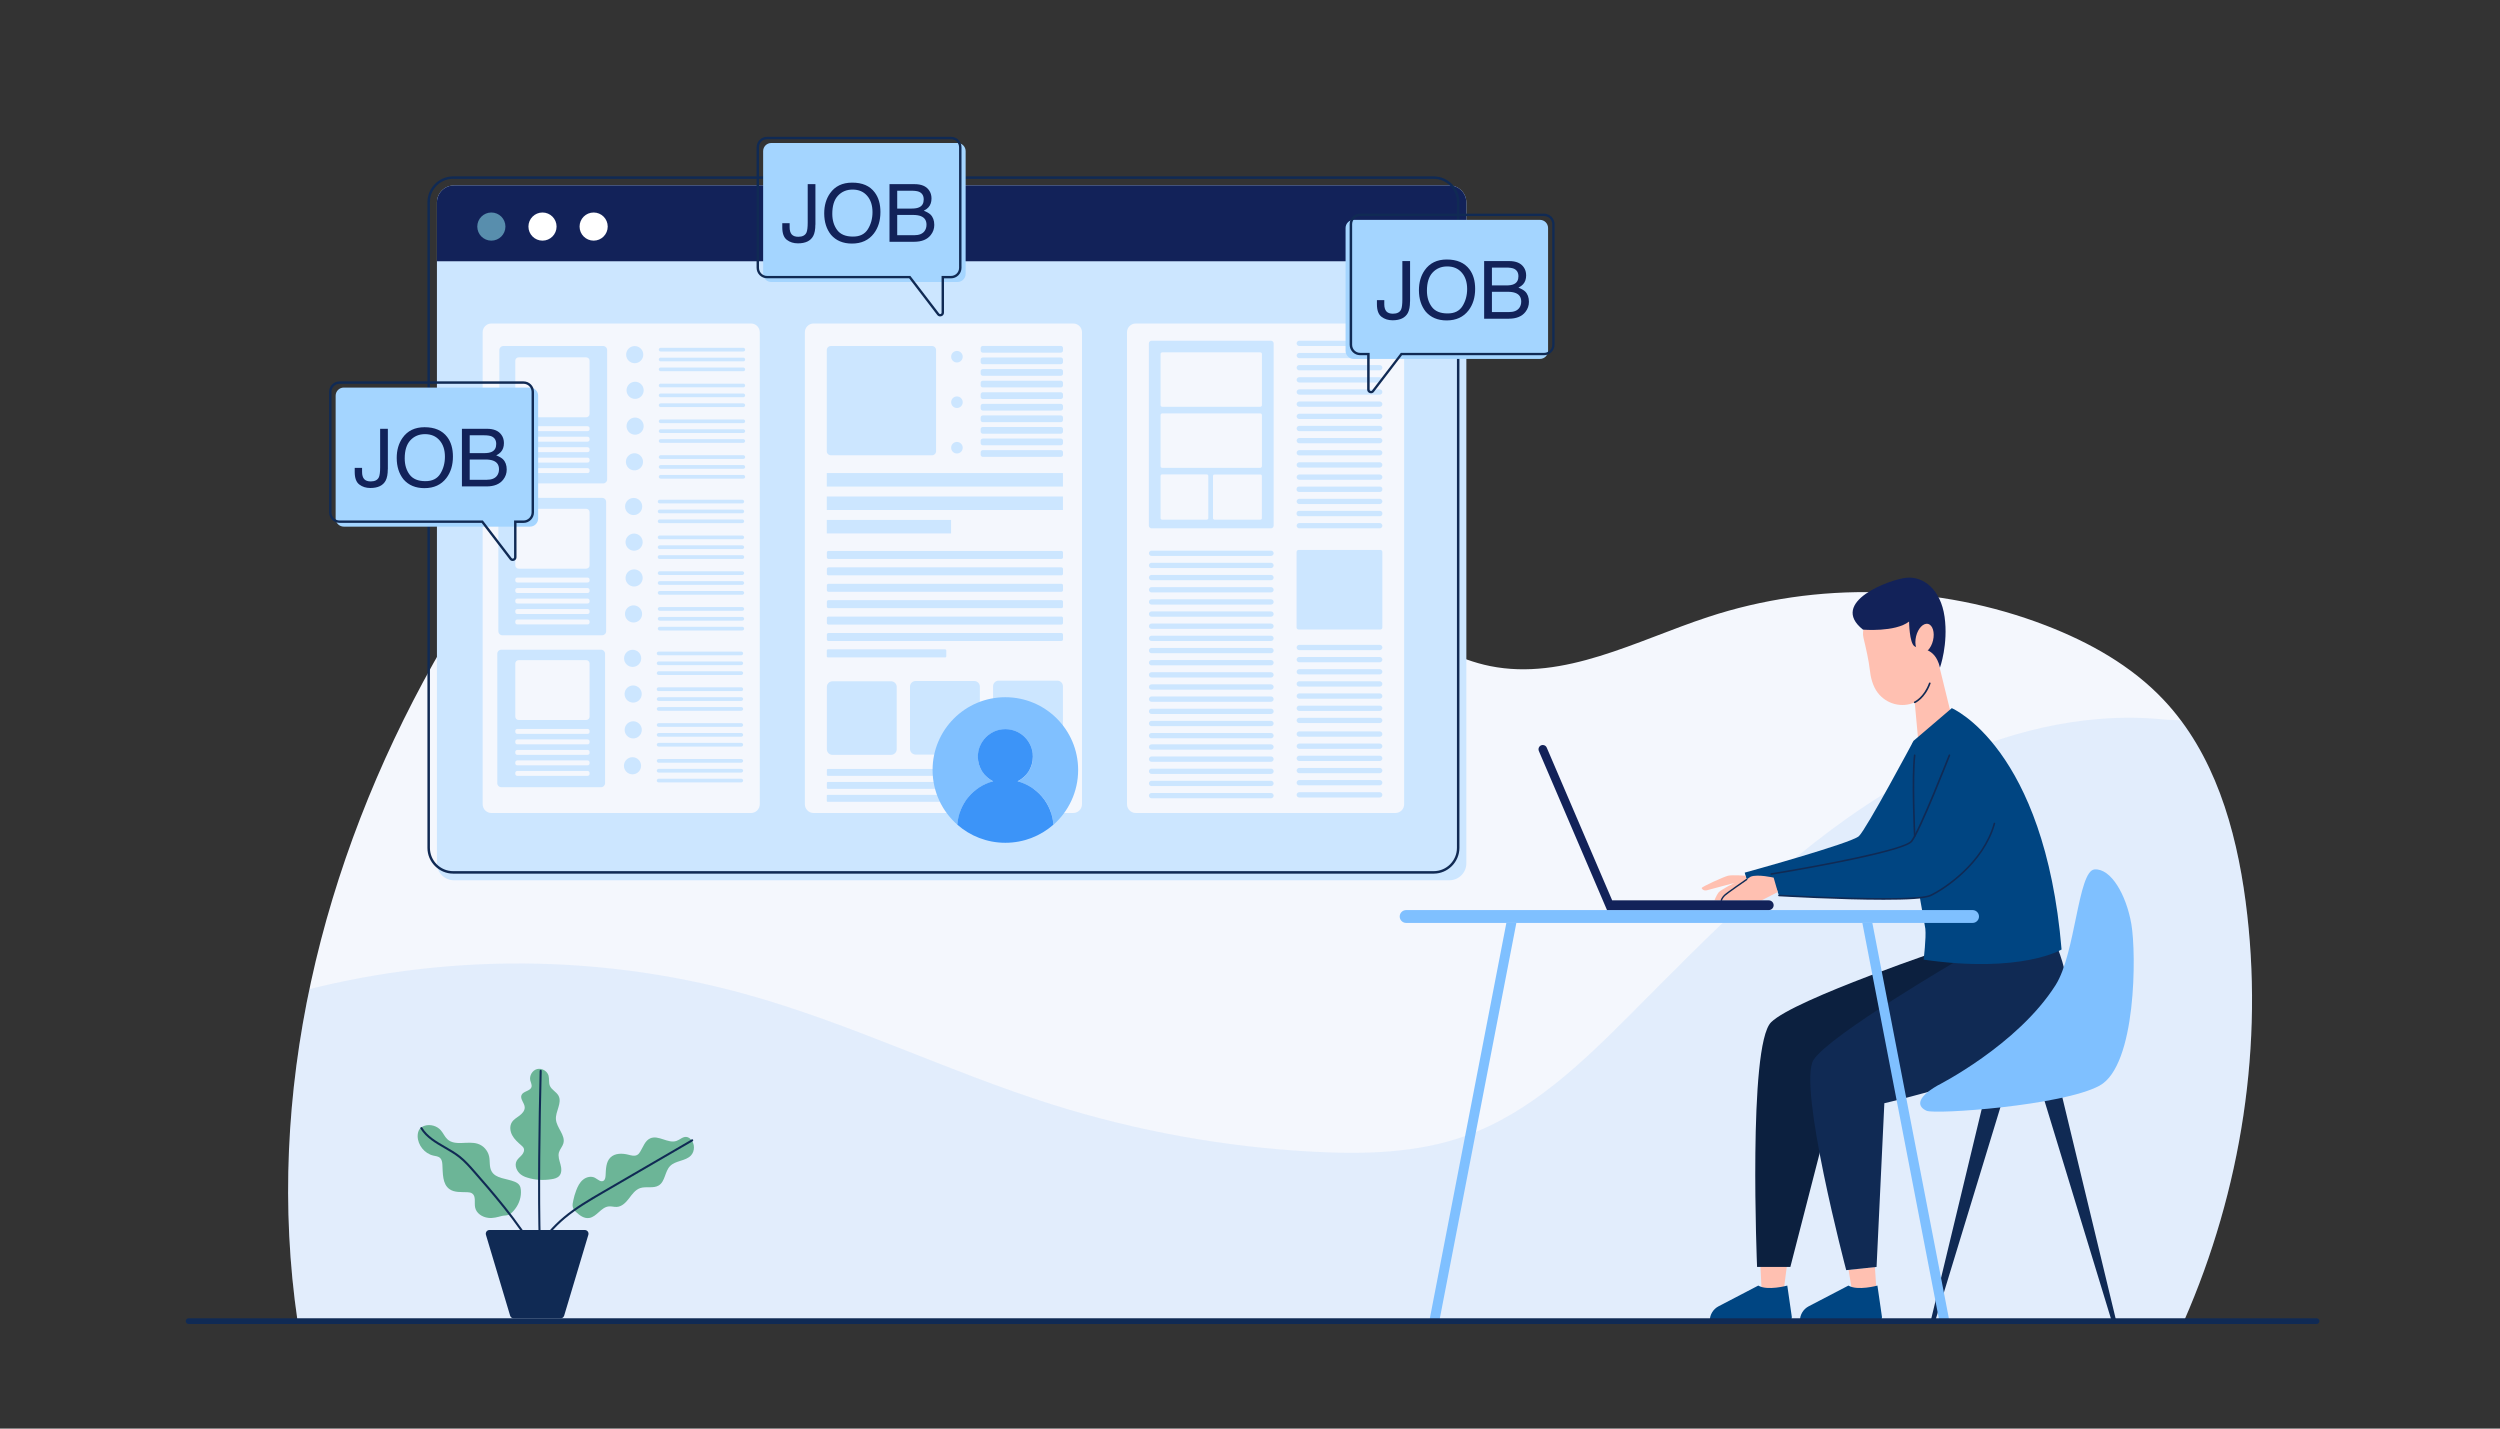 <svg enable-background="new 0 0 3500 2000" viewBox="0 0 3500 2000" xmlns="http://www.w3.org/2000/svg" xmlns:xlink="http://www.w3.org/1999/xlink"><rect x="0" y="0" width="3500" height="2000" fill="#333333" stroke="none"/><defs><path id="a" d="m416.6 1849.6h2636.6 4.3c80.6-183.7 112.6-388.4 86.4-587.3-13.5-102.5-43.9-207.4-114.9-282.6-45-47.7-103.7-80.5-164.9-104.1-150-57.8-320.1-62.1-472.8-11.8-100.4 33-201.5 89.6-305.1 68.7-45.1-9.1-86.1-32.5-124.2-58.4-203.3-138.8-358.9-365.9-599.5-418.2-155.7-33.9-321.5 16.1-451 108.7s-226.3 224.3-304.3 363.1c-157.3 280.3-237.3 603.8-190.6 921.9z"/><clipPath id="b"><use xlink:href="#a"/></clipPath><clipPath id="c"><use xlink:href="#d"/></clipPath><path id="d" d="m2029 1232.4h-1393.4c-13.2 0-23.9-10.7-23.9-23.9v-925c0-13.2 10.7-23.9 23.9-23.9h1393.4c13.2 0 23.9 10.7 23.9 23.9v925c.1 13.2-10.7 23.9-23.9 23.9z"/></defs><use fill="#f4f7fd" xlink:href="#a"/><path clip-path="url(#b)" d="m2636.6 1112c-133.3 82.5-243.1 196.9-353.8 307.9-68.3 68.5-140.5 138.2-231.7 170.6-67.6 24-141.1 25.7-212.8 21.9-124.2-6.6-247.5-29-366.1-66.4-144.7-45.7-281.9-113.6-428.1-154.1-215.6-59.7-448-57.2-662.3 7-6.7 168.5-14.3 337.3-20.9 505.8 187.5 14.4 375.8-5.3 563.5-16.6 667.7-40.1 1336 26.6 2004 3.4 87.1-3 176.3-3.6 262.9-14.3 3.1-14.4 1.6-31.2 2-46 .5-16.7.8-33.4 1-50.1.4-33.4.4-66.8-.1-100.2-1.1-66.8-4-133.6-8.9-200.2-8.1-110.6-21.4-220.8-40-330.2-5.1-29.9-10.8-60.1-21.6-88.6-6.9-18.2-15.7-42.3-36.1-48.9-18.2-5.9-41.2-4-60.1-5.9-29.3-2.9-58.8-3-88.1-.6-107.7 8.6-211.5 49-302.8 105.5z" fill="#3c94f8" opacity=".1"/><use fill="#cce6ff" xlink:href="#d"/><path clip-path="url(#c)" d="m540.7 204.3h1577.5v161.5h-1577.5z" fill="#122259"/><circle cx="687.9" cy="317.2" fill="#588ead" r="19.7"/><circle cx="759.5" cy="317.2" fill="#fff" r="19.7"/><circle cx="831.1" cy="317.2" fill="#fff" r="19.7"/><path d="m2007.1 1223.1h-1372.6c-19.9 0-36.1-16.2-36.1-36.1v-904c0-19.9 16.2-36.1 36.1-36.1h1372.6c19.9 0 36.1 16.2 36.1 36.1v904.1c-.1 19.8-16.2 36-36.1 36zm-1372.6-972.8c-18 0-32.6 14.6-32.6 32.6v904.1c0 18 14.6 32.6 32.6 32.6h1372.6c18 0 32.6-14.6 32.6-32.6v-904c0-18-14.6-32.6-32.6-32.6h-1372.6z" fill="#102a54"/><path d="m1051.4 1138.2h-363.4c-6.8 0-12.3-5.5-12.3-12.3v-660.7c0-6.8 5.5-12.3 12.3-12.3h363.4c6.8 0 12.3 5.5 12.3 12.3v660.7c0 6.8-5.5 12.3-12.3 12.3z" fill="#f4f7fd"/><path d="m844.4 676.8h-139.6c-3.1 0-5.7-2.5-5.7-5.7v-181c0-3.1 2.5-5.7 5.7-5.7h139.5c3.1 0 5.7 2.5 5.7 5.7v181.1c0 3.1-2.5 5.6-5.6 5.6z" fill="#cce6ff"/><circle cx="888.6" cy="496.5" fill="#cce6ff" r="12"/><path d="m1040.6 492.1h-115.7c-1.4 0-2.6-1.2-2.6-2.6 0-1.4 1.2-2.6 2.6-2.6h115.7c1.4 0 2.6 1.2 2.6 2.6 0 1.5-1.2 2.6-2.6 2.6z" fill="#cce6ff"/><path d="m1040.6 505.9h-115.7c-1.4 0-2.6-1.2-2.6-2.6 0-1.4 1.2-2.6 2.6-2.6h115.7c1.4 0 2.6 1.2 2.6 2.6 0 1.5-1.2 2.6-2.6 2.6z" fill="#cce6ff"/><path d="m1040.6 519.7h-115.7c-1.4 0-2.6-1.2-2.6-2.6 0-1.4 1.2-2.6 2.6-2.6h115.7c1.4 0 2.6 1.2 2.6 2.6 0 1.5-1.2 2.6-2.6 2.6z" fill="#cce6ff"/><ellipse cx="888.6" cy="546.6" fill="#cce6ff" rx="12" ry="12" transform="matrix(.186 -.983 .983 .186 186.558 1318.273)"/><path d="m1040.6 542.3h-115.7c-1.4 0-2.6-1.2-2.6-2.6 0-1.4 1.2-2.6 2.6-2.6h115.7c1.4 0 2.6 1.2 2.6 2.6 0 1.4-1.2 2.6-2.6 2.6z" fill="#cce6ff"/><path d="m1040.6 556.1h-115.7c-1.4 0-2.6-1.2-2.6-2.6 0-1.4 1.2-2.6 2.6-2.6h115.7c1.4 0 2.6 1.2 2.6 2.6 0 1.4-1.2 2.6-2.6 2.6z" fill="#cce6ff"/><path d="m1040.6 569.9h-115.7c-1.4 0-2.6-1.2-2.6-2.6 0-1.4 1.2-2.6 2.6-2.6h115.7c1.4 0 2.6 1.2 2.6 2.6 0 1.4-1.2 2.6-2.6 2.6z" fill="#cce6ff"/><ellipse cx="888.6" cy="596.7" fill="#cce6ff" rx="12" ry="12" transform="matrix(.186 -.983 .983 .186 137.304 1359.096)"/><path d="m1040.6 592.4h-115.7c-1.4 0-2.6-1.2-2.6-2.6 0-1.4 1.2-2.6 2.6-2.6h115.7c1.4 0 2.6 1.2 2.6 2.6 0 1.4-1.2 2.6-2.6 2.6z" fill="#cce6ff"/><path d="m1040.6 606.2h-115.7c-1.4 0-2.6-1.2-2.6-2.6 0-1.4 1.2-2.6 2.6-2.6h115.7c1.4 0 2.6 1.2 2.6 2.6 0 1.4-1.2 2.6-2.6 2.6z" fill="#cce6ff"/><path d="m1040.6 620h-115.7c-1.4 0-2.6-1.2-2.6-2.6 0-1.4 1.2-2.6 2.6-2.6h115.7c1.4 0 2.6 1.2 2.6 2.6 0 1.4-1.2 2.6-2.6 2.6z" fill="#cce6ff"/><ellipse cx="888.6" cy="646.8" fill="#cce6ff" rx="12" ry="12" transform="matrix(.861 -.508 .508 .861 -205.402 541.054)"/><path d="m1040.6 642.5h-115.7c-1.4 0-2.6-1.2-2.6-2.6 0-1.4 1.2-2.6 2.6-2.6h115.7c1.4 0 2.6 1.2 2.6 2.6 0 1.5-1.2 2.6-2.6 2.6z" fill="#cce6ff"/><path d="m1040.6 656.3h-115.7c-1.4 0-2.6-1.2-2.6-2.6 0-1.4 1.2-2.6 2.6-2.6h115.7c1.4 0 2.6 1.2 2.6 2.6 0 1.5-1.2 2.6-2.6 2.6z" fill="#cce6ff"/><path d="m1040.6 670.1h-115.7c-1.4 0-2.6-1.2-2.6-2.6 0-1.4 1.2-2.6 2.6-2.6h115.7c1.4 0 2.6 1.2 2.6 2.6 0 1.5-1.2 2.6-2.6 2.6z" fill="#cce6ff"/><path d="m842.9 889.4h-139.5c-3.1 0-5.7-2.5-5.7-5.7v-181c0-3.1 2.5-5.7 5.7-5.7h139.5c3.1 0 5.7 2.5 5.7 5.7v181.1c0 3.1-2.6 5.6-5.7 5.6z" fill="#cce6ff"/><circle cx="887.1" cy="709.1" fill="#cce6ff" r="12"/><path d="m1039.2 704.8h-115.7c-1.4 0-2.6-1.2-2.6-2.6 0-1.4 1.2-2.6 2.6-2.6h115.7c1.4 0 2.6 1.2 2.6 2.6-.1 1.4-1.2 2.6-2.6 2.6z" fill="#cce6ff"/><path d="m1039.2 718.6h-115.7c-1.4 0-2.6-1.2-2.6-2.6 0-1.4 1.2-2.6 2.6-2.6h115.7c1.4 0 2.6 1.2 2.6 2.6-.1 1.4-1.2 2.6-2.6 2.6z" fill="#cce6ff"/><path d="m1039.2 732.4h-115.7c-1.4 0-2.6-1.2-2.6-2.6 0-1.4 1.2-2.6 2.6-2.6h115.7c1.4 0 2.6 1.2 2.6 2.6-.1 1.4-1.2 2.6-2.6 2.6z" fill="#cce6ff"/><ellipse cx="887.1" cy="759.2" fill="#cce6ff" rx="12" ry="12" transform="matrix(.229 -.974 .974 .229 -54.86 1449.175)"/><path d="m1039.2 754.9h-115.7c-1.4 0-2.6-1.2-2.6-2.6 0-1.4 1.2-2.6 2.6-2.6h115.7c1.4 0 2.6 1.2 2.6 2.6-.1 1.4-1.2 2.6-2.6 2.6z" fill="#cce6ff"/><path d="m1039.2 768.7h-115.7c-1.4 0-2.6-1.2-2.6-2.6 0-1.4 1.2-2.6 2.6-2.6h115.7c1.4 0 2.6 1.2 2.6 2.6-.1 1.4-1.2 2.6-2.6 2.6z" fill="#cce6ff"/><path d="m1039.5 782.5h-116.3c-1.2 0-2.3-1-2.3-2.3v-.6c0-1.2 1-2.3 2.3-2.3h116.3c1.2 0 2.3 1 2.3 2.3v.6c-.1 1.3-1.1 2.3-2.3 2.3z" fill="#cce6ff"/><ellipse cx="887.1" cy="809.3" fill="#cce6ff" rx="12" ry="12" transform="matrix(.229 -.974 .974 .229 -103.656 1487.835)"/><path d="m1039.2 805h-115.7c-1.4 0-2.6-1.2-2.6-2.6 0-1.4 1.2-2.6 2.6-2.6h115.7c1.4 0 2.6 1.2 2.6 2.6-.1 1.5-1.2 2.6-2.6 2.6z" fill="#cce6ff"/><path d="m1039.2 818.8h-115.7c-1.4 0-2.6-1.2-2.6-2.6 0-1.4 1.2-2.6 2.6-2.6h115.7c1.4 0 2.6 1.2 2.6 2.6-.1 1.5-1.2 2.6-2.6 2.6z" fill="#cce6ff"/><path d="m1039.2 832.6h-115.7c-1.4 0-2.6-1.2-2.6-2.6 0-1.4 1.2-2.6 2.6-2.6h115.7c1.4 0 2.6 1.2 2.6 2.6-.1 1.5-1.2 2.6-2.6 2.6z" fill="#cce6ff"/><ellipse cx="887.1" cy="859.5" fill="#cce6ff" rx="12" ry="12" transform="matrix(.707 -.707 .707 .707 -347.897 879.02)"/><path d="m1039.2 855.1h-115.7c-1.4 0-2.6-1.2-2.6-2.6 0-1.4 1.2-2.6 2.6-2.6h115.7c1.4 0 2.6 1.2 2.6 2.6-.1 1.5-1.2 2.6-2.6 2.6z" fill="#cce6ff"/><path d="m1039.2 868.9h-115.7c-1.4 0-2.6-1.2-2.6-2.6 0-1.4 1.2-2.6 2.6-2.6h115.7c1.4 0 2.6 1.2 2.6 2.6-.1 1.5-1.2 2.6-2.6 2.6z" fill="#cce6ff"/><path d="m1039.2 882.7h-115.7c-1.4 0-2.6-1.2-2.6-2.6 0-1.4 1.2-2.6 2.6-2.6h115.7c1.4 0 2.6 1.2 2.6 2.6-.1 1.5-1.2 2.6-2.6 2.6z" fill="#cce6ff"/><path d="m841.5 1102.1h-139.6c-3.1 0-5.7-2.5-5.7-5.7v-181.1c0-3.1 2.5-5.7 5.7-5.7h139.5c3.1 0 5.7 2.5 5.7 5.7v181.1c0 3.1-2.5 5.7-5.6 5.7z" fill="#cce6ff"/><circle cx="885.7" cy="921.7" fill="#cce6ff" r="12"/><path d="m1037.7 917.4h-115.6c-1.4 0-2.6-1.2-2.6-2.6 0-1.4 1.2-2.6 2.6-2.6h115.7c1.4 0 2.6 1.2 2.6 2.6-.1 1.4-1.3 2.6-2.7 2.6z" fill="#cce6ff"/><path d="m1037.7 931.2h-115.6c-1.4 0-2.6-1.2-2.6-2.6 0-1.4 1.2-2.6 2.6-2.6h115.7c1.4 0 2.6 1.2 2.6 2.6-.1 1.4-1.3 2.6-2.7 2.6z" fill="#cce6ff"/><path d="m1037.7 945h-115.6c-1.4 0-2.6-1.2-2.6-2.6 0-1.4 1.2-2.6 2.6-2.6h115.7c1.4 0 2.6 1.2 2.6 2.6-.1 1.4-1.3 2.6-2.7 2.6z" fill="#cce6ff"/><ellipse cx="885.7" cy="971.8" fill="#cce6ff" rx="12" ry="12" transform="matrix(.229 -.974 .974 .229 -262.948 1611.767)"/><path d="m1038 967.5h-116.2c-1.2 0-2.3-1-2.3-2.3v-.6c0-1.2 1-2.3 2.3-2.3h116.2c1.2 0 2.3 1 2.3 2.3v.6c0 1.3-1 2.3-2.3 2.3z" fill="#cce6ff"/><path d="m1037.7 981.3h-115.6c-1.4 0-2.6-1.2-2.6-2.6 0-1.4 1.2-2.6 2.6-2.6h115.7c1.4 0 2.6 1.2 2.6 2.6-.1 1.4-1.3 2.6-2.7 2.6z" fill="#cce6ff"/><path d="m1037.7 995.1h-115.6c-1.4 0-2.6-1.2-2.6-2.6 0-1.4 1.2-2.6 2.6-2.6h115.7c1.4 0 2.6 1.2 2.6 2.6-.1 1.5-1.3 2.6-2.7 2.6z" fill="#cce6ff"/><ellipse cx="885.7" cy="1022" fill="#cce6ff" rx="12" ry="12" transform="matrix(.229 -.974 .974 .229 -311.744 1650.428)"/><path d="m1037.7 1017.6h-115.6c-1.4 0-2.6-1.2-2.6-2.6 0-1.4 1.2-2.6 2.6-2.6h115.7c1.4 0 2.6 1.2 2.6 2.6-.1 1.5-1.3 2.6-2.7 2.6z" fill="#cce6ff"/><path d="m1037.7 1031.4h-115.6c-1.4 0-2.6-1.2-2.6-2.6 0-1.4 1.2-2.6 2.6-2.6h115.7c1.4 0 2.6 1.2 2.6 2.6-.1 1.5-1.3 2.6-2.7 2.6z" fill="#cce6ff"/><path d="m1037.7 1045.2h-115.6c-1.4 0-2.6-1.2-2.6-2.6 0-1.4 1.2-2.6 2.6-2.6h115.7c1.4 0 2.6 1.2 2.6 2.6-.1 1.5-1.3 2.6-2.7 2.6z" fill="#cce6ff"/><ellipse cx="885.7" cy="1072.1" fill="#cce6ff" rx="12" ry="12" transform="matrix(.707 -.707 .707 .707 -498.66 940.28)"/><path d="m1037.7 1067.8h-115.6c-1.4 0-2.6-1.2-2.6-2.6 0-1.4 1.2-2.6 2.6-2.6h115.7c1.4 0 2.6 1.2 2.6 2.6-.1 1.4-1.3 2.6-2.7 2.6z" fill="#cce6ff"/><path d="m1037.7 1081.6h-115.6c-1.4 0-2.6-1.2-2.6-2.6 0-1.4 1.2-2.6 2.6-2.6h115.7c1.4 0 2.6 1.2 2.6 2.6-.1 1.4-1.3 2.6-2.7 2.6z" fill="#cce6ff"/><path d="m1037.7 1095.4h-115.6c-1.4 0-2.6-1.2-2.6-2.6 0-1.4 1.2-2.6 2.6-2.6h115.7c1.4 0 2.6 1.2 2.6 2.6-.1 1.4-1.3 2.6-2.7 2.6z" fill="#cce6ff"/><path d="m820.7 584.2h-94.6c-2.6 0-4.7-2.1-4.7-4.7v-74.5c0-2.6 2.1-4.7 4.7-4.7h94.6c2.6 0 4.7 2.1 4.7 4.7v74.4c.1 2.7-2.1 4.8-4.7 4.8z" fill="#f4f7fd"/><path d="m822.6 603.6h-98.4c-1.6 0-2.8-1.3-2.8-2.8v-1.3c0-1.6 1.3-2.8 2.8-2.8h98.4c1.6 0 2.8 1.3 2.8 2.8v1.3c.1 1.6-1.2 2.8-2.8 2.8z" fill="#f4f7fd"/><path d="m822.6 618.3h-98.4c-1.6 0-2.8-1.3-2.8-2.8v-1.3c0-1.6 1.3-2.8 2.8-2.8h98.4c1.6 0 2.8 1.3 2.8 2.8v1.3c.1 1.5-1.2 2.8-2.8 2.8z" fill="#f4f7fd"/><path d="m822.6 633h-98.4c-1.6 0-2.8-1.3-2.8-2.8v-1.3c0-1.6 1.3-2.8 2.8-2.8h98.4c1.6 0 2.8 1.3 2.8 2.8v1.3c.1 1.5-1.2 2.8-2.8 2.8z" fill="#f4f7fd"/><path d="m822.6 647.6h-98.4c-1.6 0-2.8-1.3-2.8-2.8v-1.3c0-1.6 1.3-2.8 2.8-2.8h98.4c1.6 0 2.8 1.3 2.8 2.8v1.3c.1 1.6-1.2 2.8-2.8 2.8z" fill="#f4f7fd"/><path d="m822.6 662.3h-98.4c-1.6 0-2.8-1.3-2.8-2.8v-1.3c0-1.6 1.3-2.8 2.8-2.8h98.4c1.6 0 2.8 1.3 2.8 2.8v1.3c.1 1.6-1.2 2.8-2.8 2.8z" fill="#f4f7fd"/><path d="m820.7 796.1h-94.6c-2.6 0-4.7-2.1-4.7-4.7v-74.4c0-2.6 2.1-4.7 4.7-4.7h94.6c2.6 0 4.7 2.1 4.7 4.7v74.4c.1 2.6-2.1 4.7-4.7 4.7z" fill="#f4f7fd"/><path d="m822.6 815.5h-98.4c-1.6 0-2.8-1.3-2.8-2.8v-1.3c0-1.6 1.3-2.8 2.8-2.8h98.4c1.6 0 2.8 1.3 2.8 2.8v1.3c.1 1.6-1.2 2.8-2.8 2.8z" fill="#f4f7fd"/><path d="m822.6 830.2h-98.4c-1.6 0-2.8-1.3-2.8-2.8v-1.3c0-1.6 1.3-2.8 2.8-2.8h98.4c1.6 0 2.8 1.3 2.8 2.8v1.3c.1 1.5-1.2 2.8-2.8 2.8z" fill="#f4f7fd"/><path d="m822.6 844.9h-98.4c-1.6 0-2.8-1.3-2.8-2.8v-1.3c0-1.6 1.3-2.8 2.8-2.8h98.4c1.6 0 2.8 1.3 2.8 2.8v1.3c.1 1.5-1.2 2.8-2.8 2.8z" fill="#f4f7fd"/><path d="m822.6 859.6h-98.4c-1.6 0-2.8-1.3-2.8-2.8v-1.3c0-1.6 1.3-2.8 2.8-2.8h98.4c1.6 0 2.8 1.3 2.8 2.8v1.3c.1 1.5-1.2 2.8-2.8 2.8z" fill="#f4f7fd"/><path d="m822.6 874.2h-98.4c-1.6 0-2.8-1.3-2.8-2.8v-1.3c0-1.6 1.3-2.8 2.8-2.8h98.4c1.6 0 2.8 1.3 2.8 2.8v1.3c.1 1.6-1.2 2.8-2.8 2.8z" fill="#f4f7fd"/><path d="m820.7 1008h-94.6c-2.6 0-4.7-2.1-4.7-4.7v-74.4c0-2.6 2.1-4.7 4.7-4.7h94.6c2.6 0 4.7 2.1 4.7 4.7v74.4c.1 2.6-2.1 4.7-4.7 4.7z" fill="#f4f7fd"/><path d="m822.6 1027.4h-98.4c-1.6 0-2.8-1.3-2.8-2.8v-1.3c0-1.6 1.3-2.8 2.8-2.8h98.4c1.6 0 2.8 1.3 2.8 2.8v1.3c.1 1.6-1.2 2.8-2.8 2.8z" fill="#f4f7fd"/><path d="m822.6 1042.1h-98.4c-1.6 0-2.8-1.3-2.8-2.8v-1.3c0-1.6 1.3-2.8 2.8-2.8h98.4c1.6 0 2.8 1.3 2.8 2.8v1.3c.1 1.6-1.2 2.8-2.8 2.8z" fill="#f4f7fd"/><path d="m822.6 1056.8h-98.4c-1.6 0-2.8-1.3-2.8-2.8v-1.3c0-1.6 1.3-2.8 2.8-2.8h98.4c1.6 0 2.8 1.3 2.8 2.8v1.3c.1 1.5-1.2 2.8-2.8 2.8z" fill="#f4f7fd"/><path d="m822.6 1071.5h-98.4c-1.6 0-2.8-1.3-2.8-2.8v-1.3c0-1.6 1.3-2.8 2.8-2.8h98.4c1.6 0 2.8 1.3 2.8 2.8v1.3c.1 1.5-1.2 2.8-2.8 2.8z" fill="#f4f7fd"/><path d="m822.6 1086.2h-98.4c-1.6 0-2.8-1.3-2.8-2.8v-1.3c0-1.6 1.3-2.8 2.8-2.8h98.4c1.6 0 2.8 1.3 2.8 2.8v1.3c.1 1.5-1.2 2.8-2.8 2.8z" fill="#f4f7fd"/><path d="m1953.5 1138.2h-363.4c-6.8 0-12.3-5.5-12.3-12.3v-660.7c0-6.8 5.5-12.3 12.3-12.3h363.4c6.8 0 12.3 5.5 12.3 12.3v660.7c.1 6.8-5.4 12.3-12.3 12.3z" fill="#f4f7fd"/><g fill="#cce6ff"><path d="m1931.6 484.4h-112.6c-2.1 0-3.7-1.7-3.7-3.7 0-2.1 1.7-3.7 3.7-3.7h112.6c2.1 0 3.7 1.7 3.7 3.7 0 2.1-1.7 3.7-3.7 3.7z"/><path d="m1931.6 501.5h-112.6c-2.1 0-3.7-1.7-3.7-3.7 0-2.1 1.7-3.7 3.7-3.7h112.6c2.1 0 3.7 1.7 3.7 3.7 0 2-1.7 3.7-3.7 3.7z"/><path d="m1931.6 518.5h-112.6c-2.1 0-3.7-1.7-3.7-3.7 0-2.1 1.7-3.7 3.7-3.7h112.6c2.1 0 3.7 1.7 3.7 3.7 0 2-1.7 3.7-3.7 3.7z"/><path d="m1931.6 535.5h-112.6c-2.1 0-3.7-1.7-3.7-3.7 0-2.1 1.7-3.7 3.7-3.7h112.6c2.1 0 3.7 1.7 3.7 3.7 0 2-1.7 3.7-3.7 3.7z"/><path d="m1931.6 552.5h-112.6c-2.1 0-3.7-1.7-3.7-3.7 0-2.1 1.7-3.7 3.7-3.7h112.6c2.1 0 3.7 1.7 3.7 3.7 0 2.1-1.7 3.7-3.7 3.7z"/><path d="m1931.6 569.5h-112.6c-2.1 0-3.7-1.7-3.7-3.7 0-2.1 1.7-3.7 3.7-3.7h112.6c2.1 0 3.7 1.7 3.7 3.7 0 2.1-1.7 3.7-3.7 3.7z"/><path d="m1931.6 586.6h-112.6c-2.1 0-3.7-1.7-3.7-3.7 0-2.1 1.7-3.7 3.7-3.7h112.6c2.1 0 3.7 1.7 3.7 3.7 0 2-1.7 3.7-3.7 3.7z"/><path d="m1931.6 910.2h-112.6c-2.1 0-3.7-1.7-3.7-3.7 0-2.1 1.7-3.7 3.7-3.7h112.6c2.1 0 3.7 1.7 3.7 3.7 0 2-1.7 3.7-3.7 3.7z"/><path d="m1931.6 927.2h-112.6c-2.1 0-3.7-1.7-3.7-3.7 0-2.1 1.7-3.7 3.7-3.7h112.6c2.1 0 3.7 1.7 3.7 3.7 0 2-1.7 3.7-3.7 3.7z"/><path d="m1931.6 944.2h-112.6c-2.1 0-3.7-1.7-3.7-3.7 0-2.1 1.7-3.7 3.7-3.7h112.6c2.1 0 3.7 1.7 3.7 3.7 0 2-1.7 3.7-3.7 3.7z"/><path d="m1931.6 961.2h-112.6c-2.1 0-3.7-1.7-3.7-3.7 0-2.1 1.7-3.7 3.7-3.7h112.6c2.1 0 3.7 1.7 3.7 3.7 0 2.1-1.7 3.7-3.7 3.7z"/><path d="m1931.6 978.2h-112.6c-2.1 0-3.7-1.7-3.7-3.7 0-2.1 1.7-3.7 3.7-3.7h112.6c2.1 0 3.7 1.7 3.7 3.7 0 2.1-1.7 3.7-3.7 3.7z"/><path d="m1931.6 995.3h-112.6c-2.1 0-3.7-1.7-3.7-3.7 0-2.1 1.7-3.7 3.7-3.7h112.6c2.1 0 3.7 1.7 3.7 3.7 0 2-1.7 3.7-3.7 3.7z"/><path d="m1931.6 1012.3h-112.6c-2.1 0-3.7-1.7-3.7-3.7 0-2.1 1.7-3.7 3.7-3.7h112.6c2.1 0 3.7 1.7 3.7 3.7 0 2-1.7 3.7-3.7 3.7z"/><path d="m1931.6 1031.4h-112.6c-2.1 0-3.7-1.7-3.7-3.7 0-2.1 1.7-3.7 3.7-3.7h112.6c2.1 0 3.7 1.7 3.7 3.7 0 2-1.7 3.7-3.7 3.7z"/><path d="m1931.6 1048.4h-112.6c-2.1 0-3.7-1.7-3.7-3.7 0-2.1 1.7-3.7 3.7-3.7h112.6c2.1 0 3.7 1.7 3.7 3.7 0 2-1.7 3.7-3.7 3.7z"/><path d="m1931.6 1065.4h-112.6c-2.1 0-3.7-1.7-3.7-3.7 0-2.1 1.7-3.7 3.7-3.7h112.6c2.1 0 3.7 1.7 3.7 3.7 0 2.1-1.7 3.7-3.7 3.7z"/><path d="m1931.6 1082.5h-112.6c-2.1 0-3.7-1.7-3.7-3.7 0-2.1 1.7-3.7 3.7-3.7h112.6c2.1 0 3.7 1.7 3.7 3.7 0 2-1.7 3.7-3.7 3.7z"/><path d="m1931.6 1099.5h-112.6c-2.1 0-3.7-1.7-3.7-3.7 0-2.1 1.7-3.7 3.7-3.7h112.6c2.1 0 3.7 1.7 3.7 3.7 0 2-1.7 3.7-3.7 3.7z"/><path d="m1931.6 1116.5h-112.6c-2.1 0-3.7-1.7-3.7-3.7 0-2.1 1.7-3.7 3.7-3.7h112.6c2.1 0 3.7 1.7 3.7 3.7 0 2-1.7 3.7-3.7 3.7z"/><path d="m1931.6 603.6h-112.6c-2.1 0-3.7-1.7-3.7-3.7 0-2.1 1.7-3.7 3.7-3.7h112.6c2.1 0 3.7 1.7 3.7 3.7 0 2-1.7 3.7-3.7 3.7z"/><path d="m1931.6 620.6h-112.6c-2.1 0-3.7-1.7-3.7-3.7 0-2.1 1.7-3.7 3.7-3.7h112.6c2.1 0 3.7 1.7 3.7 3.7 0 2-1.7 3.7-3.7 3.7z"/><path d="m1931.6 637.6h-112.6c-2.1 0-3.7-1.7-3.7-3.7 0-2.1 1.7-3.7 3.7-3.7h112.6c2.1 0 3.7 1.7 3.7 3.7 0 2.1-1.7 3.7-3.7 3.7z"/><path d="m1931.6 654.6h-112.6c-2.1 0-3.7-1.7-3.7-3.7 0-2.1 1.7-3.7 3.7-3.7h112.6c2.1 0 3.7 1.7 3.7 3.7 0 2.1-1.7 3.7-3.7 3.7z"/><path d="m1931.6 671.7h-112.6c-2.1 0-3.7-1.7-3.7-3.7 0-2.1 1.7-3.7 3.7-3.7h112.6c2.1 0 3.7 1.7 3.7 3.7 0 2-1.7 3.7-3.7 3.7z"/><path d="m1932 688.7h-113.5c-1.8 0-3.3-1.5-3.3-3.3v-.9c0-1.8 1.5-3.3 3.3-3.3h113.5c1.8 0 3.3 1.5 3.3 3.3v.9c0 1.8-1.5 3.3-3.3 3.3z"/><path d="m1931.6 705.7h-112.6c-2.1 0-3.7-1.7-3.7-3.7 0-2.1 1.7-3.7 3.7-3.7h112.6c2.1 0 3.7 1.7 3.7 3.7 0 2-1.7 3.7-3.7 3.7z"/><path d="m1932 722.7h-113.5c-1.8 0-3.3-1.5-3.3-3.3v-.9c0-1.8 1.5-3.3 3.3-3.3h113.5c1.8 0 3.3 1.5 3.3 3.3v.9c0 1.9-1.5 3.3-3.3 3.3z"/><path d="m1931.6 739.7h-112.6c-2.1 0-3.7-1.7-3.7-3.7 0-2.1 1.7-3.7 3.7-3.7h112.6c2.1 0 3.7 1.7 3.7 3.7 0 2.1-1.7 3.7-3.7 3.7z"/><path d="m1779.4 778.3h-167.2c-2.1 0-3.7-1.7-3.7-3.7 0-2.1 1.7-3.7 3.7-3.7h167.2c2.1 0 3.7 1.7 3.7 3.7 0 2-1.7 3.7-3.7 3.7z"/><path d="m1779.4 795.3h-167.2c-2.1 0-3.7-1.7-3.7-3.7 0-2.1 1.7-3.7 3.7-3.7h167.2c2.1 0 3.7 1.7 3.7 3.7 0 2-1.7 3.7-3.7 3.7z"/><path d="m1779.4 812.3h-167.2c-2.1 0-3.7-1.7-3.7-3.7 0-2.1 1.7-3.7 3.7-3.7h167.2c2.1 0 3.7 1.7 3.7 3.7 0 2.1-1.7 3.7-3.7 3.7z"/><path d="m1779.4 829.4h-167.2c-2.1 0-3.7-1.7-3.7-3.7 0-2.1 1.7-3.7 3.7-3.7h167.2c2.1 0 3.7 1.7 3.7 3.7 0 2-1.7 3.7-3.7 3.7z"/><path d="m1779.4 846.4h-167.2c-2.1 0-3.7-1.7-3.7-3.7 0-2.1 1.7-3.7 3.7-3.7h167.2c2.1 0 3.7 1.7 3.7 3.7 0 2-1.7 3.7-3.7 3.7z"/><path d="m1779.4 863.4h-167.2c-2.1 0-3.7-1.7-3.7-3.7 0-2.1 1.7-3.7 3.7-3.7h167.2c2.1 0 3.7 1.7 3.7 3.7 0 2-1.7 3.7-3.7 3.7z"/><path d="m1779.4 880.4h-167.2c-2.1 0-3.7-1.7-3.7-3.7 0-2.1 1.7-3.7 3.7-3.7h167.2c2.1 0 3.7 1.7 3.7 3.7 0 2-1.7 3.7-3.7 3.7z"/><path d="m1779.4 897.4h-167.2c-2.1 0-3.7-1.7-3.7-3.7 0-2.1 1.7-3.7 3.7-3.7h167.2c2.1 0 3.7 1.7 3.7 3.7 0 2.1-1.7 3.7-3.7 3.7z"/><path d="m1779.4 914.5h-167.2c-2.1 0-3.7-1.7-3.7-3.7 0-2.1 1.7-3.7 3.7-3.7h167.2c2.1 0 3.7 1.7 3.7 3.7 0 2-1.7 3.7-3.7 3.7z"/><path d="m1779.4 931.5h-167.2c-2.1 0-3.7-1.7-3.7-3.7 0-2.1 1.7-3.7 3.7-3.7h167.2c2.1 0 3.7 1.7 3.7 3.7 0 2-1.7 3.7-3.7 3.7z"/><path d="m1779.4 948.5h-167.2c-2.1 0-3.7-1.7-3.7-3.7 0-2.1 1.7-3.7 3.7-3.7h167.2c2.1 0 3.7 1.7 3.7 3.7 0 2-1.7 3.7-3.7 3.7z"/><path d="m1779.4 965.5h-167.2c-2.1 0-3.7-1.7-3.7-3.7 0-2.1 1.7-3.7 3.7-3.7h167.2c2.1 0 3.7 1.7 3.7 3.7 0 2-1.7 3.7-3.7 3.7z"/><path d="m1779.4 982.5h-167.2c-2.1 0-3.7-1.7-3.7-3.7 0-2.1 1.7-3.7 3.7-3.7h167.2c2.1 0 3.7 1.7 3.7 3.7 0 2.1-1.7 3.7-3.7 3.7z"/><path d="m1779.4 999.6h-167.2c-2.1 0-3.7-1.7-3.7-3.7 0-2.1 1.7-3.7 3.7-3.7h167.2c2.1 0 3.7 1.7 3.7 3.7 0 2-1.7 3.7-3.7 3.7z"/><path d="m1779.4 1016.6h-167.2c-2.1 0-3.7-1.7-3.7-3.7 0-2.1 1.7-3.7 3.7-3.7h167.2c2.1 0 3.7 1.7 3.7 3.7 0 2-1.7 3.7-3.7 3.7z"/><path d="m1779.4 1033.6h-167.2c-2.1 0-3.7-1.7-3.7-3.7 0-2.1 1.7-3.7 3.7-3.7h167.2c2.1 0 3.7 1.7 3.7 3.7 0 2-1.7 3.7-3.7 3.7z"/><path d="m1779.4 1049.5h-167.2c-2.1 0-3.7-1.7-3.7-3.7 0-2.1 1.7-3.7 3.7-3.7h167.2c2.1 0 3.7 1.7 3.7 3.7 0 2-1.7 3.7-3.7 3.7z"/><path d="m1779.4 1066.5h-167.2c-2.1 0-3.7-1.7-3.7-3.7 0-2.1 1.7-3.7 3.7-3.7h167.2c2.1 0 3.7 1.7 3.7 3.7 0 2-1.7 3.7-3.7 3.7z"/><path d="m1779.4 1083.5h-167.2c-2.1 0-3.7-1.7-3.7-3.7 0-2.1 1.7-3.7 3.7-3.7h167.2c2.1 0 3.7 1.7 3.7 3.7 0 2.1-1.7 3.7-3.7 3.7z"/><path d="m1779.4 1100.5h-167.2c-2.1 0-3.7-1.7-3.7-3.7 0-2.1 1.7-3.7 3.7-3.7h167.2c2.1 0 3.7 1.7 3.7 3.7 0 2.1-1.7 3.7-3.7 3.7z"/><path d="m1779.4 1117.6h-167.2c-2.1 0-3.7-1.7-3.7-3.7 0-2.1 1.7-3.7 3.7-3.7h167.2c2.1 0 3.7 1.7 3.7 3.7 0 2-1.7 3.7-3.7 3.7z"/><path d="m1932.5 881.3h-114.5c-1.5 0-2.8-1.3-2.8-2.8v-105.8c0-1.5 1.3-2.8 2.8-2.8h114.5c1.5 0 2.8 1.3 2.8 2.8v105.8c0 1.6-1.2 2.8-2.8 2.8z"/><path d="m1779.3 739.7h-167.1c-2.1 0-3.8-1.7-3.8-3.8v-255.1c0-2.1 1.7-3.8 3.8-3.8h167.1c2.1 0 3.8 1.7 3.8 3.8v255.2c0 2-1.7 3.7-3.8 3.7z"/></g><path d="m1764.4 569.5h-137.3c-1.3 0-2.3-1-2.3-2.3v-71.6c0-1.3 1-2.3 2.3-2.3h137.3c1.3 0 2.3 1 2.3 2.3v71.6c0 1.3-1.1 2.3-2.3 2.3z" fill="#f4f7fd"/><path d="m1764.4 655h-137.3c-1.3 0-2.3-1-2.3-2.3v-71.6c0-1.3 1-2.3 2.3-2.3h137.3c1.3 0 2.3 1 2.3 2.3v71.6c0 1.2-1.1 2.3-2.3 2.3z" fill="#f4f7fd"/><path d="m1689.6 727.5h-62.8c-1.1 0-2-.9-2-2v-59.3c0-1.1.9-2 2-2h62.8c1.1 0 2 .9 2 2v59.3c0 1.1-.9 2-2 2z" fill="#f4f7fd"/><path d="m1764.6 727.5h-64.4c-1.1 0-2-.9-2-2v-59.2c0-1.1.9-2 2-2h64.4c1.1 0 2 .9 2 2v59.2c.1 1.1-.8 2-2 2z" fill="#f4f7fd"/><path d="m1502.5 1138.2h-363.4c-6.8 0-12.3-5.5-12.3-12.3v-660.7c0-6.8 5.5-12.3 12.3-12.3h363.4c6.8 0 12.3 5.5 12.3 12.3v660.7c0 6.8-5.5 12.3-12.3 12.3z" fill="#f4f7fd"/><path d="m1304.8 637.4h-141.6c-3.1 0-5.7-2.5-5.7-5.7v-141.6c0-3.1 2.5-5.7 5.7-5.7h141.6c3.1 0 5.7 2.5 5.7 5.7v141.6c0 3.1-2.6 5.7-5.7 5.7z" fill="#cce6ff"/><path d="m1485.2 493.7h-109.3c-1.6 0-3-1.3-3-3v-3.4c0-1.6 1.3-3 3-3h109.3c1.6 0 3 1.3 3 3v3.4c0 1.7-1.4 3-3 3z" fill="#cce6ff"/><path d="m1485.2 509.9h-109.3c-1.6 0-3-1.3-3-3v-3.4c0-1.6 1.3-3 3-3h109.3c1.6 0 3 1.3 3 3v3.4c0 1.7-1.4 3-3 3z" fill="#cce6ff"/><path d="m1485.2 526.1h-109.3c-1.6 0-3-1.3-3-3v-3.4c0-1.6 1.3-3 3-3h109.3c1.6 0 3 1.3 3 3v3.4c0 1.7-1.4 3-3 3z" fill="#cce6ff"/><path d="m1485.2 542.4h-109.3c-1.6 0-3-1.3-3-3v-3.4c0-1.6 1.3-3 3-3h109.3c1.6 0 3 1.3 3 3v3.4c0 1.6-1.4 3-3 3z" fill="#cce6ff"/><path d="m1485.2 558.6h-109.3c-1.6 0-3-1.3-3-3v-3.4c0-1.6 1.3-3 3-3h109.3c1.6 0 3 1.3 3 3v3.4c0 1.6-1.4 3-3 3z" fill="#cce6ff"/><path d="m1485.2 574.8h-109.3c-1.6 0-3-1.3-3-3v-3.4c0-1.6 1.3-3 3-3h109.3c1.6 0 3 1.3 3 3v3.4c0 1.6-1.4 3-3 3z" fill="#cce6ff"/><path d="m1485.2 591h-109.3c-1.6 0-3-1.3-3-3v-3.4c0-1.6 1.3-3 3-3h109.3c1.6 0 3 1.3 3 3v3.4c0 1.6-1.4 3-3 3z" fill="#cce6ff"/><path d="m1485.2 607.2h-109.3c-1.6 0-3-1.3-3-3v-3.4c0-1.6 1.3-3 3-3h109.3c1.6 0 3 1.3 3 3v3.4c0 1.6-1.4 3-3 3z" fill="#cce6ff"/><path d="m1485.2 623.4h-109.3c-1.6 0-3-1.3-3-3v-3.4c0-1.6 1.3-3 3-3h109.3c1.6 0 3 1.3 3 3v3.4c0 1.7-1.4 3-3 3z" fill="#cce6ff"/><path d="m1485.2 639.6h-109.3c-1.6 0-3-1.3-3-3v-3.4c0-1.6 1.3-3 3-3h109.3c1.6 0 3 1.3 3 3v3.4c0 1.7-1.4 3-3 3z" fill="#cce6ff"/><circle cx="1339.7" cy="499.4" fill="#cce6ff" r="8.1"/><circle cx="1339.7" cy="563.1" fill="#cce6ff" r="8.1"/><path d="m1347.8 626.8c0 4.5-3.6 8.1-8.1 8.1s-8.1-3.6-8.1-8.1 3.6-8.1 8.1-8.1c4.4 0 8.1 3.7 8.1 8.1z" fill="#cce6ff"/><path d="m1157.5 662.3h330.6v18.9h-330.6z" fill="#cce6ff"/><path d="m1157.5 695.1h330.6v18.9h-330.6z" fill="#cce6ff"/><path d="m1157.5 727.9h174v18.9h-174z" fill="#cce6ff"/><path d="m1486 782.5h-326.2c-1.2 0-2.2-1-2.2-2.2v-6.8c0-1.2 1-2.2 2.2-2.2h326.2c1.2 0 2.2 1 2.2 2.2v6.8c0 1.2-1 2.2-2.2 2.2z" fill="#cce6ff"/><path d="m1486 805.5h-326.2c-1.2 0-2.2-1-2.2-2.2v-6.8c0-1.2 1-2.2 2.2-2.2h326.2c1.2 0 2.2 1 2.2 2.2v6.8c0 1.2-1 2.2-2.2 2.2z" fill="#cce6ff"/><path d="m1486 828.5h-326.2c-1.2 0-2.2-1-2.2-2.2v-6.8c0-1.2 1-2.2 2.2-2.2h326.2c1.2 0 2.2 1 2.2 2.2v6.8c0 1.2-1 2.2-2.2 2.2z" fill="#cce6ff"/><path d="m1486 851.4h-326.2c-1.2 0-2.2-1-2.2-2.2v-6.8c0-1.2 1-2.2 2.2-2.2h326.2c1.2 0 2.2 1 2.2 2.2v6.8c0 1.3-1 2.2-2.2 2.2z" fill="#cce6ff"/><path d="m1486 874.4h-326.2c-1.2 0-2.2-1-2.2-2.2v-6.8c0-1.2 1-2.2 2.2-2.2h326.2c1.2 0 2.2 1 2.2 2.2v6.8c0 1.2-1 2.2-2.2 2.2z" fill="#cce6ff"/><path d="m1486 897.4h-326.2c-1.2 0-2.2-1-2.2-2.2v-6.8c0-1.2 1-2.2 2.2-2.2h326.2c1.2 0 2.2 1 2.2 2.2v6.8c0 1.2-1 2.2-2.2 2.2z" fill="#cce6ff"/><path d="m1323.2 920.4h-164.1c-.9 0-1.6-.7-1.6-1.6v-8.1c0-.9.7-1.6 1.6-1.6h164.1c.9 0 1.6.7 1.6 1.6v8.1c0 .9-.7 1.6-1.6 1.6z" fill="#cce6ff"/><path d="m1247.5 1056.8h-82c-4.4 0-7.9-3.5-7.9-7.9v-87.2c0-4.4 3.5-7.9 7.9-7.9h82c4.4 0 7.9 3.5 7.9 7.9v87.2c0 4.3-3.6 7.9-7.9 7.9z" fill="#cce6ff"/><path d="m1363.9 1056.4h-82c-4.4 0-7.9-3.5-7.9-7.9v-87.2c0-4.4 3.5-7.9 7.9-7.9h82c4.4 0 7.9 3.5 7.9 7.9v87.2c0 4.3-3.6 7.9-7.9 7.9z" fill="#cce6ff"/><path d="m1480.2 1055.9h-82c-4.4 0-7.9-3.5-7.9-7.9v-87.2c0-4.4 3.5-7.9 7.9-7.9h82c4.4 0 7.9 3.5 7.9 7.9v87.2c.1 4.4-3.5 7.9-7.9 7.9z" fill="#cce6ff"/><path d="m1486.9 1086.2h-328c-.7 0-1.3-.6-1.3-1.3v-7.1c0-.7.6-1.3 1.3-1.3h328c.7 0 1.3.6 1.3 1.3v7.1c0 .7-.6 1.3-1.3 1.3z" fill="#cce6ff"/><path d="m1486.9 1104.4h-328c-.7 0-1.3-.6-1.3-1.3v-7.1c0-.7.6-1.3 1.3-1.3h328c.7 0 1.3.6 1.3 1.3v7.1c0 .7-.6 1.3-1.3 1.3z" fill="#cce6ff"/><path d="m1354.3 1122.5h-195.8c-.6 0-1-.5-1-1v-7.7c0-.6.5-1 1-1h195.8c.6 0 1 .5 1 1v7.7c0 .6-.5 1-1 1z" fill="#cce6ff"/><path d="m742 737.3h-260.7c-6.3 0-11.4-5.1-11.4-11.4v-171.9c0-6.3 5.1-11.4 11.4-11.4h260.7c6.3 0 11.4 5.1 11.4 11.4v171.9c0 6.3-5.1 11.4-11.4 11.4z" fill="#a4d5ff"/><path d="m542.9 657c0 6.8-1 12.1-3 15.9-3.7 6.9-10.9 10.3-21.4 10.3-6.1 0-11.2-1.6-15.5-4.9s-6.4-9.1-6.4-17.5v-5.8h10.3v5.8c0 4.4 1 7.7 2.9 9.9 2 2.2 5 3.3 9.2 3.3 5.8 0 9.7-2 11.5-6 1.1-2.5 1.7-7.1 1.7-13.9v-53.8h10.8v56.7z" fill="#122259"/><path d="m626.1 611.8c5.4 7.1 8 16.3 8 27.4 0 12.1-3.1 22.1-9.2 30.1-7.2 9.4-17.4 14.1-30.7 14.1-12.4 0-22.2-4.1-29.3-12.3-6.3-7.9-9.5-17.9-9.5-30 0-10.9 2.7-20.3 8.1-28 7-10 17.3-15 30.9-15 14.2 0 24.8 4.6 31.7 13.7zm-9.7 51.5c4.3-6.9 6.5-14.9 6.5-23.9 0-9.5-2.5-17.2-7.5-22.9-5-5.8-11.8-8.7-20.4-8.7-8.4 0-15.2 2.9-20.5 8.6s-7.9 14.2-7.9 25.4c0 9 2.3 16.5 6.8 22.6s11.9 9.2 22 9.2c9.7.1 16.7-3.4 21-10.3z" fill="#122259"/><path d="m646.8 600.3h34.9c9.5 0 16.3 2.8 20.3 8.5 2.4 3.3 3.5 7.2 3.5 11.5 0 5.1-1.4 9.3-4.3 12.5-1.5 1.7-3.7 3.3-6.5 4.7 4.1 1.6 7.2 3.4 9.3 5.3 3.6 3.5 5.4 8.4 5.4 14.6 0 5.2-1.6 9.9-4.9 14.1-4.9 6.3-12.7 9.5-23.4 9.5h-34.4v-80.7zm30.9 34.1c4.7 0 8.3-.6 10.9-1.9 4.1-2 6.1-5.6 6.1-10.9s-2.2-8.8-6.5-10.7c-2.4-1-6.1-1.5-10.9-1.5h-19.7v25zm3.7 37.3c6.8 0 11.6-1.9 14.5-5.8 1.8-2.5 2.7-5.4 2.7-8.9 0-5.9-2.6-9.9-7.9-12-2.8-1.1-6.5-1.7-11.2-1.7h-21.9v28.4z" fill="#122259"/><path d="m717.8 785.4c-1.6 0-3.2-.7-4.2-2.1l-39.3-51.3h-198.9c-8.1 0-14.7-6.6-14.7-14.7v-168.7c0-8.1 6.6-14.7 14.7-14.7h257.5c8.1 0 14.7 6.6 14.7 14.7v168.8c0 8.1-6.6 14.7-14.7 14.7h-9.8v48c0 2.3-1.4 4.3-3.6 5-.6.2-1.2.3-1.7.3zm-242.4-248.1c-6.2 0-11.3 5-11.3 11.3v168.8c0 6.2 5 11.3 11.3 11.3h200.6l40.3 52.6c.8 1 1.8.8 2.1.7s1.3-.5 1.3-1.8v-51.5h13.2c6.2 0 11.3-5 11.3-11.3v-168.8c0-6.2-5-11.3-11.3-11.3z" fill="#102a54"/><path d="m1340.5 394.8h-260.7c-6.3 0-11.4-5.1-11.4-11.4v-171.8c0-6.3 5.1-11.4 11.4-11.4h260.7c6.3 0 11.4 5.1 11.4 11.4v171.9c0 6.2-5.1 11.3-11.4 11.3z" fill="#a4d5ff"/><path d="m1141.5 314.5c0 6.8-1 12.1-3 15.9-3.7 6.9-10.9 10.3-21.4 10.3-6.1 0-11.2-1.6-15.5-4.9s-6.4-9.1-6.4-17.5v-5.8h10.3v5.8c0 4.4 1 7.7 2.9 9.9 2 2.2 5 3.3 9.2 3.3 5.8 0 9.7-2 11.5-6 1.1-2.5 1.7-7.1 1.7-13.9v-53.8h10.8v56.7z" fill="#122259"/><path d="m1224.6 269.4c5.4 7.1 8 16.3 8 27.4 0 12.1-3.1 22.1-9.2 30.1-7.2 9.4-17.4 14.1-30.7 14.1-12.4 0-22.2-4.1-29.3-12.3-6.3-7.9-9.5-17.9-9.5-30 0-10.9 2.7-20.3 8.1-28 7-10 17.3-15 30.9-15 14.3-.1 24.9 4.5 31.7 13.7zm-9.6 51.5c4.3-6.9 6.5-14.9 6.5-23.9 0-9.5-2.5-17.2-7.5-22.9-5-5.8-11.8-8.7-20.4-8.7-8.4 0-15.2 2.9-20.5 8.6s-7.9 14.2-7.9 25.4c0 9 2.3 16.5 6.8 22.6s11.9 9.2 22 9.2c9.7.1 16.7-3.4 21-10.3z" fill="#122259"/><path d="m1245.4 257.8h34.9c9.5 0 16.3 2.8 20.3 8.5 2.4 3.3 3.5 7.2 3.5 11.5 0 5.1-1.4 9.3-4.3 12.5-1.5 1.7-3.7 3.3-6.5 4.7 4.1 1.6 7.2 3.4 9.3 5.3 3.6 3.5 5.4 8.4 5.4 14.6 0 5.2-1.6 9.9-4.9 14.1-4.9 6.3-12.7 9.5-23.4 9.5h-34.4v-80.7zm30.8 34.2c4.7 0 8.3-.6 10.9-1.9 4.1-2 6.1-5.6 6.1-10.9s-2.2-8.8-6.5-10.7c-2.4-1-6.1-1.5-10.9-1.5h-19.7v25zm3.7 37.3c6.8 0 11.6-1.9 14.5-5.8 1.8-2.5 2.7-5.4 2.7-8.9 0-5.9-2.6-9.9-7.9-12-2.8-1.1-6.5-1.7-11.2-1.7h-21.9v28.4z" fill="#122259"/><path d="m1316.3 443c-1.6 0-3.2-.7-4.2-2.1l-39.3-51.3h-198.9c-8.1 0-14.7-6.6-14.7-14.7v-168.7c0-8.1 6.6-14.7 14.7-14.7h257.5c8.1 0 14.7 6.6 14.7 14.7v168.8c0 8.1-6.6 14.7-14.7 14.7h-9.8v48c0 2.3-1.4 4.3-3.6 5-.5.2-1.1.3-1.7.3zm-242.4-248.1c-6.2 0-11.3 5-11.3 11.3v168.8c0 6.2 5 11.3 11.3 11.3h200.6l40.3 52.6c.8 1 1.8.8 2.1.7s1.3-.5 1.3-1.8v-51.5h13.2c6.2 0 11.3-5 11.3-11.3v-168.8c0-6.2-5-11.3-11.3-11.3z" fill="#102a54"/><path d="m1895.2 502.5h260.7c6.3 0 11.4-5.1 11.4-11.4v-171.9c0-6.3-5.1-11.4-11.4-11.4h-260.7c-6.3 0-11.4 5.1-11.4 11.4v171.9c0 6.3 5.1 11.4 11.4 11.4z" fill="#a4d5ff"/><path d="m1974 422.2c0 6.8-1 12.1-3 15.9-3.7 6.9-10.9 10.3-21.4 10.3-6.1 0-11.2-1.6-15.5-4.9s-6.4-9.1-6.4-17.5v-5.8h10.3v5.8c0 4.4 1 7.7 2.9 9.9 2 2.2 5 3.3 9.2 3.3 5.8 0 9.7-2 11.5-6 1.1-2.5 1.7-7.1 1.7-13.9v-53.8h10.8v56.7z" fill="#122259"/><path d="m2057.2 377c5.4 7.1 8 16.3 8 27.4 0 12.1-3.1 22.1-9.2 30.1-7.2 9.4-17.4 14.1-30.7 14.1-12.4 0-22.2-4.1-29.3-12.3-6.3-7.9-9.5-17.9-9.5-30 0-10.9 2.7-20.3 8.1-28 7-10 17.3-15 30.9-15 14.2 0 24.8 4.6 31.7 13.7zm-9.7 51.5c4.3-6.9 6.5-14.9 6.5-23.9 0-9.5-2.5-17.2-7.5-22.9-5-5.8-11.8-8.7-20.4-8.7-8.4 0-15.2 2.9-20.5 8.6s-7.9 14.2-7.9 25.4c0 9 2.3 16.5 6.8 22.6s11.9 9.2 22 9.2c9.7.1 16.7-3.4 21-10.3z" fill="#122259"/><path d="m2077.9 365.5h34.9c9.5 0 16.3 2.8 20.3 8.5 2.4 3.3 3.5 7.2 3.5 11.5 0 5.1-1.4 9.3-4.3 12.5-1.5 1.7-3.7 3.3-6.5 4.7 4.1 1.6 7.2 3.4 9.3 5.3 3.6 3.5 5.4 8.4 5.4 14.6 0 5.2-1.6 9.9-4.9 14.1-4.9 6.3-12.7 9.5-23.4 9.5h-34.4v-80.7zm30.9 34.1c4.7 0 8.3-.6 10.9-1.9 4.1-2 6.1-5.6 6.1-10.9s-2.2-8.8-6.5-10.7c-2.4-1-6.1-1.5-10.9-1.5h-19.7v25zm3.7 37.3c6.8 0 11.6-1.9 14.5-5.8 1.8-2.5 2.7-5.4 2.7-8.9 0-5.9-2.6-9.9-7.9-12-2.8-1.1-6.5-1.7-11.2-1.7h-21.9v28.4z" fill="#122259"/><path d="m1919.4 550.6c-.6 0-1.2-.1-1.8-.3-2.2-.7-3.6-2.7-3.6-5v-48h-9.8c-8.1 0-14.7-6.6-14.7-14.7v-168.8c0-8.1 6.6-14.7 14.7-14.7h257.5c8.1 0 14.7 6.6 14.7 14.7v168.8c0 8.1-6.6 14.7-14.7 14.7h-198.9l-39.3 51.3c-.9 1.3-2.5 2-4.1 2zm-15.1-248c-6.2 0-11.3 5-11.3 11.3v168.8c0 6.2 5 11.3 11.3 11.3h13.2v51.5c0 1.3 1 1.7 1.3 1.8s1.4.4 2.1-.7l40.3-52.6h200.6c6.2 0 11.3-5 11.3-11.3v-168.9c0-6.2-5-11.3-11.3-11.3h-257.5z" fill="#102a54"/><path d="m762.8 1722h-21.6-55.9c-3.5 0-5.9 3.3-5 6.7l33.9 113.3c.7 2.2 2.7 3.7 5 3.7h22 21.6 22c2.3 0 4.3-1.5 5-3.7l33.9-113.3c1-3.3-1.5-6.7-5-6.7z" fill="#102a54"/><path d="m806.6 1666.8c2.1-5.6 4.9-11.3 9.5-15.1 4.6-3.9 11.5-5.6 16.8-2.8 3.9 2.1 8 6.4 11.8 4.3 2.4-1.3 2.9-4.5 3.1-7.3.5-9 .4-19.1 6.8-25.4 6.3-6.2 16.5-6.1 25.1-3.9 4 1 8.5 2.4 12.2.4 2-1 3.4-2.9 4.5-4.8 4.1-6.7 6.7-15.3 13.9-18.5 11.6-5.2 25.1 7.9 37 3.5 4.7-1.7 8.6-6 13.6-5.5 2.4.2 4.6 1.7 6.3 3.4 5.7 6 5.8 16.6.1 22.6-7.6 8-21.5 6.9-29.2 14.8-7.4 7.6-6.8 21.5-15.8 27.1-7.6 4.7-17.8.9-26.2 3.8-6.8 2.4-11.2 8.7-15.5 14.4-4.4 5.7-9.9 11.5-17.1 11.9-3.8.2-7.5-1.1-11.2-.7-10.8 1-16.8 14.6-27.5 16.2-7.2 1.1-13.3-3.7-18.3-8.3-2-1.8-3.8-3.9-4.5-6.5-.9-3.2-.1-6.6.6-9.8.9-4.6 2.3-9.3 4-13.8z" fill="#6cb597"/><path d="m729.3 1644.4c-5.9-4.4-9.4-12.8-6-19.2 1.7-3.1 4.7-5.3 7.1-8s4.2-6.4 2.8-9.7c-.7-1.6-2.1-2.8-3.4-4-4.8-4.2-9.7-8.5-12.7-14.1s-3.9-12.8-.5-18.2c2.5-4.1 7-6.5 10.8-9.4s7.5-7 7.2-11.8c-.4-6-6.8-11.4-4.5-16.9 2.5-5.7 12.4-5.4 14-11.4.8-3-1-6-1.7-9-1.6-6.7 2.9-14.3 9.5-16 6.7-1.7 14.3 2.7 16.1 9.3 1.2 4.6 0 9.7 1.8 14.1 2.4 5.7 9.1 8.4 12.1 13.9 5.4 10-4.4 21.8-3.6 33.1.9 12 13.7 22.2 10.4 33.7-1.3 4.5-4.9 8.1-6.2 12.6-1.5 5.4.6 11.1 2.1 16.5s2.2 11.8-1.4 16.1c-2.7 3.2-7 4.3-11.1 4.9-11.4 1.8-22.7 1.3-33.7-2.2-3.3-.9-6.4-2.3-9.1-4.3z" fill="#6cb597"/><path d="m751.7 1750.5c-.3 0-.5-.1-.8-.2-.7-.4-.9-1.3-.5-2 10.4-16.8 23.4-31.8 38.5-44.5 16.7-14 35.7-25.1 54.2-35.8l125.2-72.8c.7-.4 1.6-.2 2 .5s.2 1.6-.5 2l-125.2 72.8c-18.3 10.7-37.3 21.7-53.7 35.5-14.9 12.5-27.7 27.3-37.9 43.8-.3.4-.8.7-1.3.7z" fill="#102a54"/><path d="m755.7 1744.3c-.8 0-1.4-.6-1.4-1.4-2.1-72.8-.5-172.7 1.2-243.7 0-.8.7-1.4 1.5-1.4s1.4.7 1.4 1.5c-1.7 71-3.3 170.8-1.2 243.6 0 .7-.6 1.4-1.5 1.4.1 0 .1 0 0 0z" fill="#102a54"/><path d="m683.6 1705c-8.5-.9-17-6.5-18.5-14.9-1.2-6.7 1.5-15.3-4-19.2-1.9-1.4-4.4-1.7-6.8-1.8-8.6-.4-18 .7-25-4.3-10.2-7.2-9.2-22.2-10-34.7-.2-3.2-.8-6.7-3.1-8.9-2.5-2.4-6.2-2.6-9.6-3.4-12.2-2.8-21.7-14.6-21.9-27.1 0-3.8.8-7.8 3.3-10.7 1.7-1.9 4.1-3.2 6.6-4 7.9-2.4 17.2.2 22.6 6.5 3.4 3.9 5.4 9 9.2 12.5 10.8 9.9 28.6 1.8 42.5 6.3 7.8 2.5 14 9.4 15.8 17.4 1.6 6.9 0 14.6 3.4 20.9 5.8 10.7 21.1 10.1 32.4 14.8 2.7 1.1 5.4 2.7 6.9 5.2 1.2 1.9 1.6 4.2 1.8 6.5.8 9.1-2.1 18.4-7.6 25.8-2.4 3.3-5.7 7.1-9.5 8.8-2.9 1.3-6.3.8-9.4 1.6-6.4 1.7-12.5 3.5-19.1 2.7z" fill="#6cb597"/><path d="m748.1 1752.6c-.5 0-1-.3-1.3-.8-20-37.5-63.4-86.9-84.2-110.7-6.2-7.1-12.7-14.5-20.2-20.4-6.2-4.9-13.3-9-20.2-13-12.7-7.3-25.7-14.8-33.5-27.5-.4-.7-.2-1.6.5-2s1.6-.2 2 .5c7.4 12 19.6 19 32.5 26.5 7 4 14.2 8.2 20.6 13.2 7.7 6.1 14.3 13.6 20.6 20.8 20.9 23.9 64.4 73.5 84.6 111.2.4.7.1 1.6-.6 2-.3.1-.6.2-.8.2z" fill="#102a54"/><path d="m2679 1037.1s-65.9 123.5-76.5 133.5-159.9 51.1-159.9 51.1l5.9 21.6s184.9 4.3 194.3 0 63.7-52.5 63.7-52.5z" fill="#004582"/><path d="m2588 1777.9 4.5 27.1h34.4l-2-31.1z" fill="#ffc0b1"/><path d="m2464.6 1772.4 1.8 37 30.7-2.4 4.5-34.3z" fill="#ffc0b1"/><path d="m2730 1325.7s-218 73-250.5 105.5-19.6 342.5-19.6 342.5h46.6l65.7-255.1s264.3-5.9 292.8-56.1c37.7-66.2 8.9-152.4 8.9-152.4z" fill="#0c203f"/><path d="m2743.4 1342.9s-181.3 105.6-204.3 140.7 45.6 294.6 45.6 294.6l42.5-4.5 10.9-229.2s235.1-54.2 251.3-104.3c21.4-66.1-20.3-137.8-20.3-137.8z" fill="#102a54"/><path d="m2502.2 1799.8s-27.8 7.7-40.6 0l-55.6 29c-7.5 3.9-12.3 11.7-12.3 20.2v.6h109.4c3.3 0 5.8-2.9 5.4-6.2z" fill="#004582"/><path d="m2628.4 1799.8s-27.8 7.7-40.6 0l-55.6 29c-7.5 3.9-12.3 11.7-12.3 20.2v.6h109.4c3.3 0 5.8-2.9 5.4-6.2z" fill="#004582"/><path d="m2732.5 1004-20.9-85.3c0-16.1-3.2-35.3-11.2-57.8-5.3-14.9-22.3-22.1-36.7-15.5l-40.7 18.6c-11.1 5.1-17 17.3-14.1 29.1 3.4 14 7.5 32.2 8.8 44.4 1.1 10.7 4.1 23.1 11.1 32.3 12.3 16.1 33.9 21.6 51.8 13.5l5.1 55.3z" fill="#ffc0b1"/><path d="m2608.2 881.5s44.9 3.8 64.5-11.3c0 0 .4 29.8 7.5 34.5s28.9-.1 35.7 30.1c0 0 11.9-32.9 6.5-71.3s-29.7-56.8-53-54.7c-23.4 2.1-109.7 34.2-61.2 72.7z" fill="#122259"/><ellipse cx="2693.1" cy="894.7" fill="#ffc0b1" rx="20.9" ry="12.2" transform="matrix(.233 -.973 .973 .233 1196.323 3305.735)"/><path d="m2732.5 991.4s129.9 54.8 153.7 337.9c0 0-56 34-193.1 14.2 0 0 3.7-30.6 2.4-43.1-1.3-12.6-42-204.5-16.5-263.3z" fill="#004582"/><path d="m2680.6 984.4c-.5 0-.9-.3-1.1-.7-.2-.6 0-1.3.6-1.5.2-.1 13.1-5.8 20.5-26 .2-.6.9-.9 1.5-.7s.9.9.7 1.5c-7.8 21.3-21.3 27.1-21.8 27.4-.1 0-.2 0-.4 0z" fill="#102a54"/><path d="m2729.2 1057.4s-40.8 104.5-52.9 120.4-196.6 45.9-196.6 45.9l10.9 30s189.2 10.9 212.3 0 74.9-48.2 89.4-100.9-17.2-119-63.1-95.4z" fill="#004582"/><path d="m2637.1 1259.7c-61.1 0-141.5-4.6-146.6-4.9-.6 0-1.1-.6-1.1-1.2s.6-1.1 1.2-1.1c1.9.1 189.2 10.8 211.7.1 19.6-9.2 73.7-45.2 88.8-100.1.2-.6.8-1 1.4-.8s1 .8.8 1.4c-15.4 55.7-70.2 92.2-90 101.6-7.9 3.8-34.4 5-66.2 5z" fill="#102a54"/><path d="m2479.7 1224.8c-.6 0-1.1-.4-1.2-1s.3-1.2 1-1.3c63.6-10.3 186.5-33.2 195.8-45.5 11.9-15.6 52.4-119.1 52.8-120.1.2-.6.9-.9 1.5-.7s.9.9.7 1.5c-1.7 4.3-41 104.8-53.1 120.7-12.2 16.1-189.8 45.1-197.3 46.4-.1 0-.2 0-.2 0z" fill="#102a54"/><path d="m2680.6 1171.7c-.6 0-1.1-.5-1.2-1.1 0-.8-3.9-82.2 0-113.4.1-.6.7-1.1 1.3-1s1.1.7 1 1.3c-3.8 31 0 112.2 0 113 .1.7-.4 1.2-1.1 1.2z" fill="#102a54"/><path d="m2483.1 1228.7s-22.3-5.2-32-1.4c-3.5 1.4-42.8 33.1-42.8 33.1h9.1 49l22.5-11.6z" fill="#ffc0b1"/><path d="m2443.9 1226s-18.5-1.4-24.6 0c-6 1.4-36.9 15.5-36.9 17.2s3.1 4.2 7.2 3.2 38.8-10.4 38.8-10.4-19.8 9.7-22.7 13.8-5.5 10.7-5.5 10.7h36.4l11.9-17.2z" fill="#ffc0b1"/><path d="m2409.9 1261.4c-.1 0-.2 0-.3 0-.5-.2-.8-.7-.7-1.3 0-.1 1.2-3.7 4.7-7.2 3.4-3.4 30.1-21.7 31.2-22.5.5-.3 1.1-.2 1.4.3s.2 1.1-.3 1.4c-.3.2-27.6 19-30.9 22.2-3.2 3.2-4.2 6.3-4.2 6.4-.1.5-.5.7-.9.7z" fill="#102a54"/><path d="m2779.2 1532.7-76.3 317h6.3l97.2-318.7z" fill="#102a54"/><path d="m2886.4 1532.7 76.4 317h-6.4l-97.2-318.7z" fill="#102a54"/><path d="m2712.4 1519.8s112.1-56.4 165.5-140.8c28-44.3 31.3-160 54.4-161.8s44.5 35.6 51.6 76.5 7.1 198.1-44.5 226.2-229.9 40.6-242.1 35.2-16.2-17.2 15.1-35.3z" fill="#7fc0ff"/><path d="m2761.6 1292.1h-793c-5 0-9-4.1-9-9 0-5 4.1-9 9-9h793c5 0 9 4.1 9 9 0 4.9-4 9-9 9z" fill="#7fc0ff"/><path d="m2015 1849.7h-14l107.9-557.6h14z" fill="#7fc0ff"/><path d="m2715.1 1849.7h14.1l-107.9-557.6h-14z" fill="#7fc0ff"/><path d="m2257 1260.4-91.6-213.8c-.9-2.2-3.1-3.6-5.5-3.6-4.3 0-7.2 4.4-5.5 8.4l95.4 222.7h7.2 5.8 213.5c3.7 0 6.8-3 6.8-6.8 0-3.7-3-6.8-6.8-6.8h-219.3z" fill="#122259"/><path d="m3243.3 1853.6h-2979.3c-2.2 0-4-1.8-4-4s1.8-4 4-4h2979.2c2.2 0 4 1.8 4 4s-1.7 4-3.9 4z" fill="#102a54"/><path d="m1509.4 1078c0-56.3-45.6-101.9-101.9-101.9s-101.9 45.6-101.9 101.9c0 30.6 13.5 58 34.8 76.7 1.9-29.4 22.5-53.6 50.1-60.8-12.7-6.3-21.4-19.4-21.4-34.5 0-21.3 17.2-38.5 38.5-38.5s38.5 17.2 38.5 38.5c0 15.1-8.7 28.2-21.4 34.5 27.6 7.2 48.2 31.5 50.1 60.8 21.2-18.8 34.6-46.2 34.6-76.7z" fill="#80c0ff"/><path d="m1424.6 1093.8c12.7-6.3 21.4-19.4 21.4-34.5 0-21.3-17.2-38.5-38.5-38.5s-38.5 17.2-38.5 38.5c0 15.1 8.7 28.2 21.4 34.5-27.6 7.2-48.2 31.5-50.1 60.8 17.9 15.7 41.4 25.3 67.2 25.3 25.7 0 49.2-9.5 67.2-25.3-1.9-29.3-22.6-53.6-50.1-60.8z" fill="#3c94f8"/></svg>